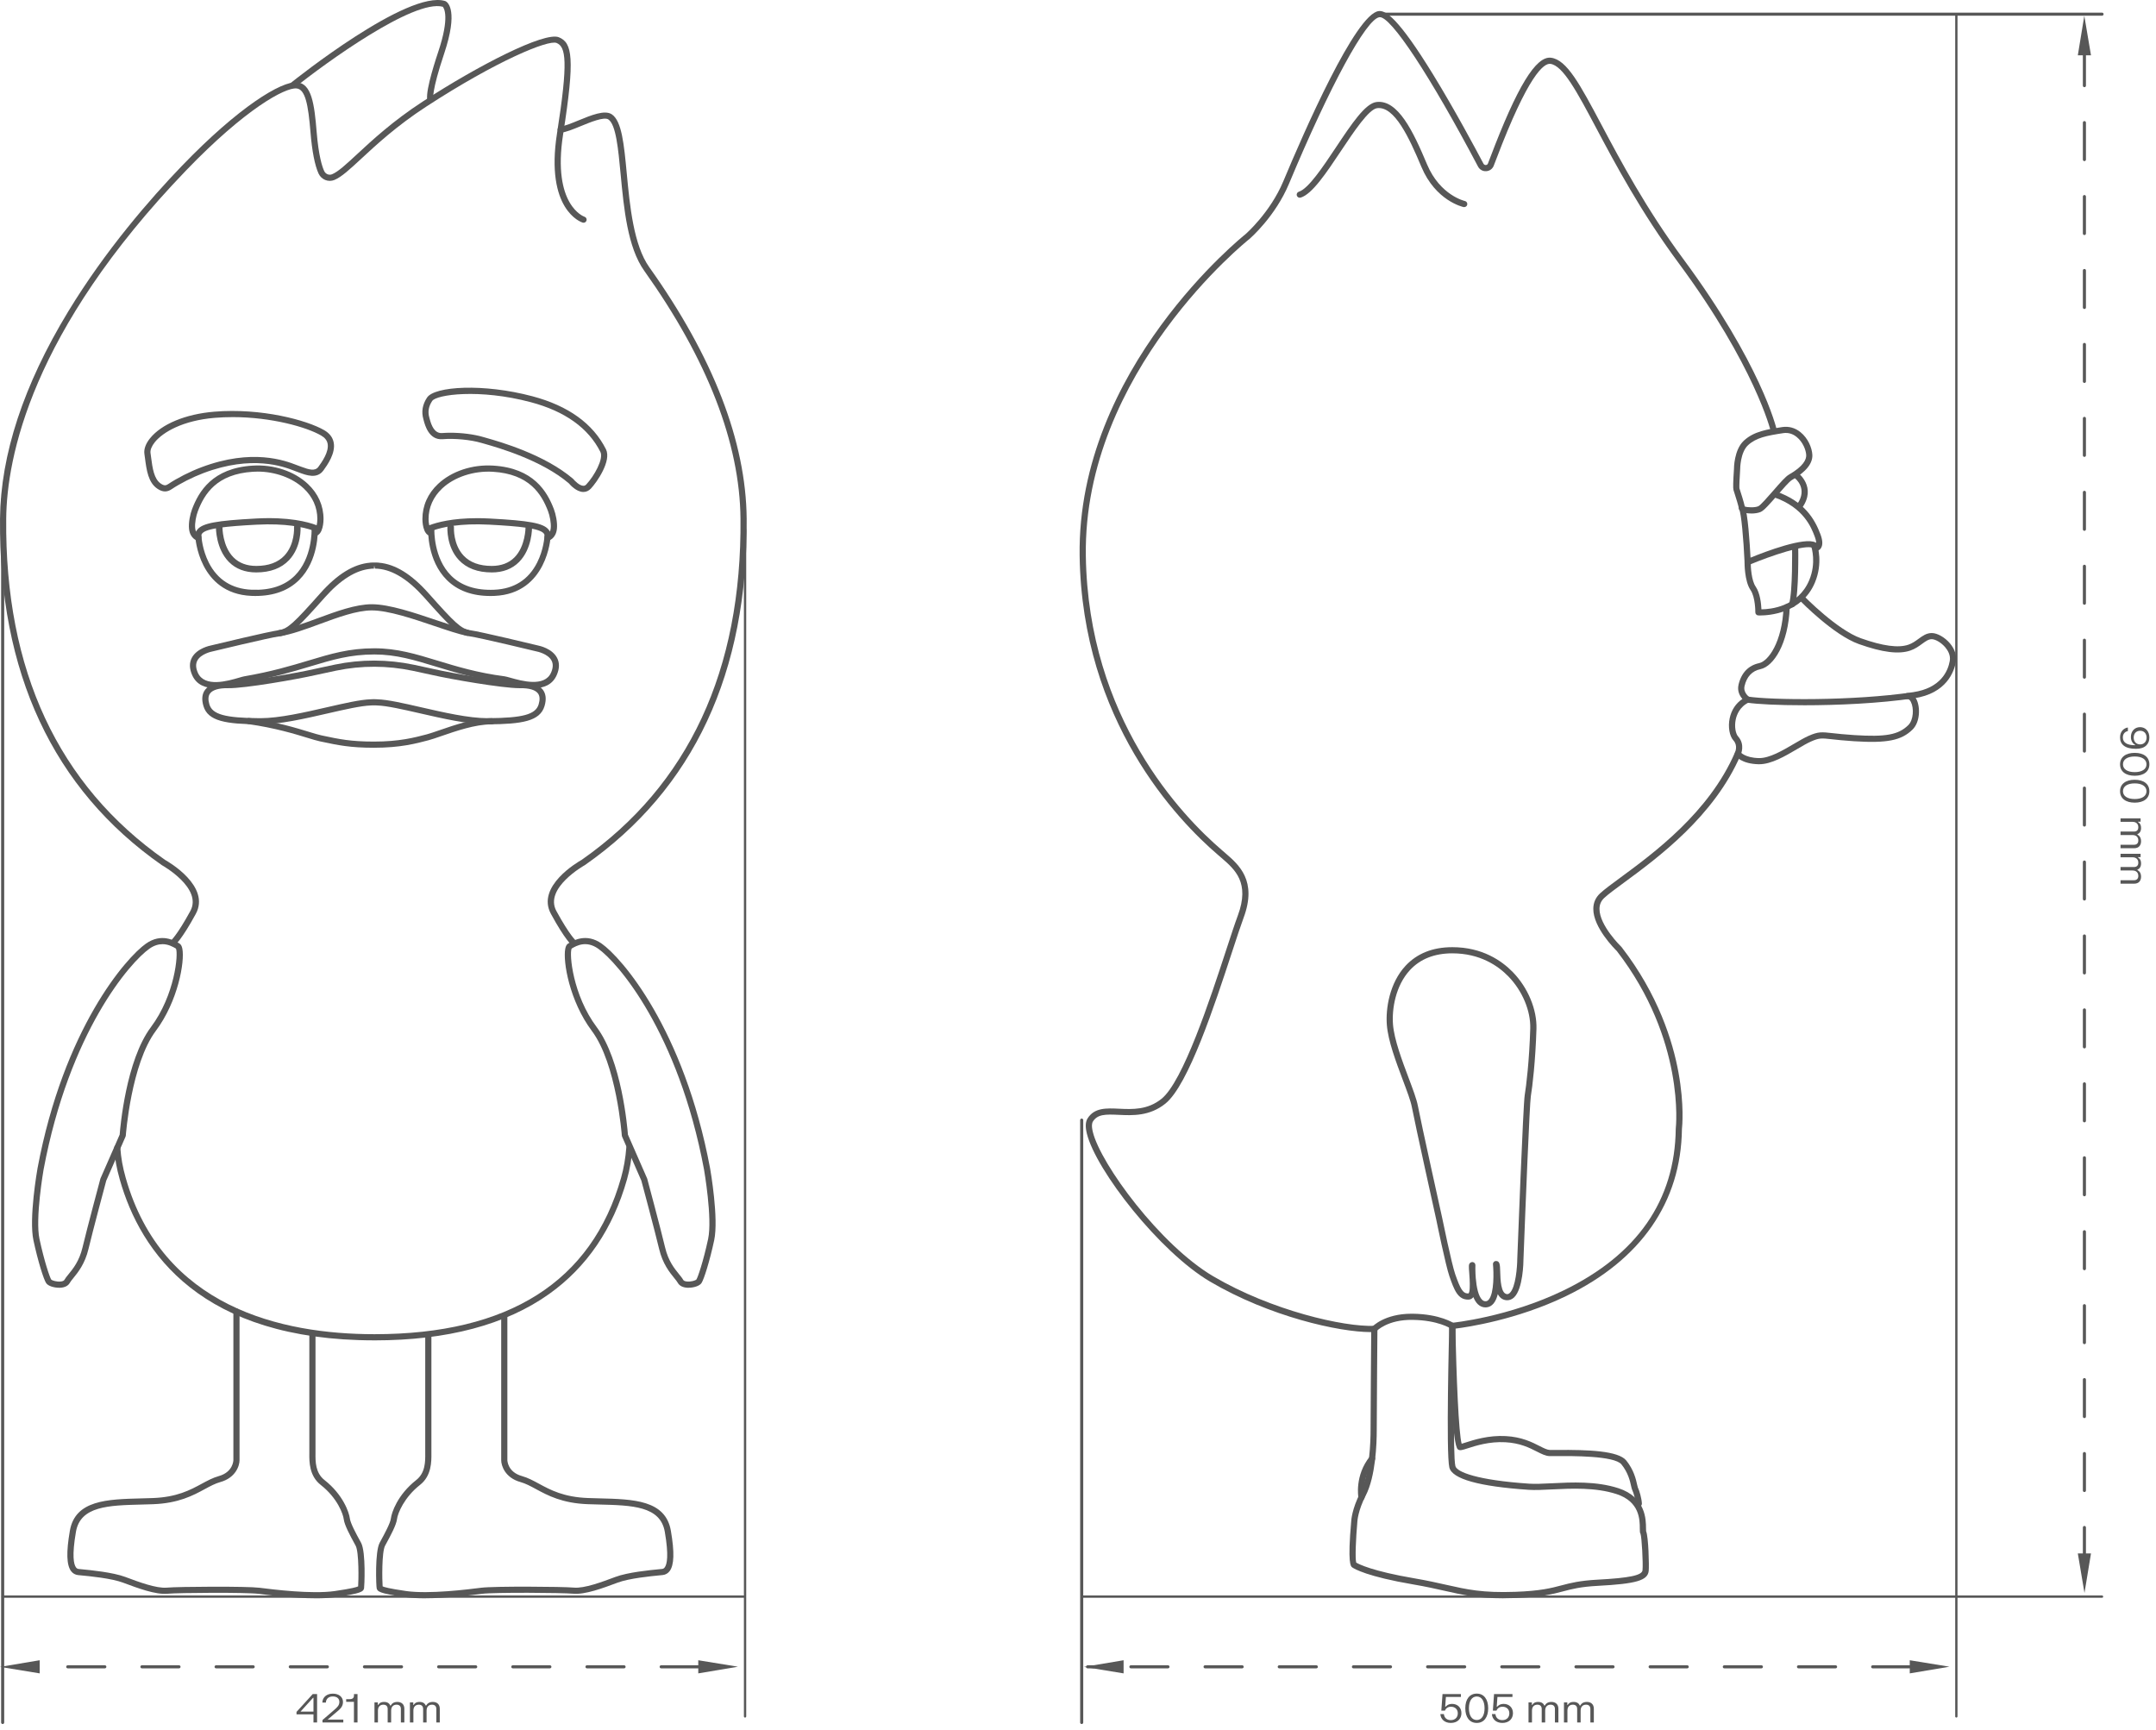 <svg width="547" height="439" viewBox="0 0 547 439" fill="none" xmlns="http://www.w3.org/2000/svg">
<path d="M376.887 331.699C376.171 331.699 375.512 331.428 374.965 330.911C374.483 330.456 374.104 329.816 373.808 329.081C373.779 329.122 373.746 329.163 373.713 329.196C373.425 329.52 373.051 329.701 372.631 329.717C369.836 329.84 368.91 327.169 367.728 323.793C366.786 321.101 364.505 309.982 364.39 309.42C364.279 308.919 358.957 284.904 358.195 280.846C357.907 279.311 356.981 276.845 355.907 273.998C354.161 269.353 352.181 264.093 351.86 260.056C351.523 255.85 352.556 249.396 356.573 245.055C359.496 241.9 363.497 240.304 368.469 240.304C376.068 240.304 381.011 243.746 383.819 246.631C387.667 250.59 389.968 256.113 389.816 261.045C389.561 269.296 388.795 275.664 388.388 278.126C388.087 279.919 387.038 305.936 386.523 319.443C386.523 320.19 386.412 327.022 384.127 329.172C383.596 329.672 382.958 329.906 382.288 329.882C381.193 329.824 380.481 329.213 380.007 328.326C379.773 329.274 379.427 330.115 378.929 330.71C378.439 331.293 377.842 331.621 377.146 331.683C377.06 331.691 376.978 331.695 376.891 331.695L376.887 331.699ZM374.426 324.338C374.607 326.472 375.055 328.839 376.047 329.779C376.335 330.054 376.648 330.165 377.002 330.132C377.171 330.115 377.43 330.058 377.719 329.713C379.126 328.027 378.966 322.689 378.785 320.777C378.764 320.559 378.838 320.342 378.986 320.178C379.134 320.014 379.344 319.923 379.567 319.923C380.542 319.923 380.571 320.929 380.616 322.59C380.67 324.568 380.773 328.244 382.358 328.326C382.506 328.339 382.749 328.314 383.041 328.039C384.568 326.603 384.934 321.323 384.947 319.411C385.008 317.786 386.441 280.206 386.832 277.871C387.235 275.446 387.989 269.165 388.24 260.995C388.38 256.47 386.251 251.382 382.687 247.718C380.089 245.047 375.512 241.867 368.465 241.867C363.946 241.867 360.332 243.295 357.722 246.118C354.046 250.085 353.108 256.039 353.42 259.933C353.725 263.753 355.746 269.128 357.372 273.448C358.471 276.37 359.418 278.889 359.731 280.559C360.492 284.617 365.864 308.845 365.921 309.091C365.921 309.091 365.921 309.1 365.921 309.104C365.946 309.219 368.292 320.678 369.206 323.28C370.495 326.964 371.128 328.162 372.466 328.162C372.499 328.162 372.532 328.162 372.565 328.162C372.944 327.859 372.935 326.074 372.865 324.601C372.82 324.08 372.791 323.583 372.771 323.132C372.767 323.066 372.763 323.005 372.758 322.947C372.627 321.245 372.594 320.789 372.96 320.428C373.125 320.268 373.401 320.178 373.615 320.194C374.03 320.231 374.343 320.588 374.327 321.003C374.306 321.528 374.306 322.307 374.347 323.194C374.376 323.587 374.401 323.973 374.421 324.351L374.426 324.338Z" fill="#575757"/>
<path d="M457.622 178.929C451.134 178.929 445.808 178.658 443.285 178.273C442.857 178.207 442.564 177.809 442.63 177.382C442.696 176.956 443.095 176.664 443.524 176.73C449.303 177.616 470.09 177.871 485.357 175.614C492.437 174.568 494.235 170.194 494.676 167.679C494.927 166.251 494.198 165.024 493.544 164.244C492.445 162.94 490.938 162.164 490.115 162.164C489.292 162.164 488.572 162.681 487.67 163.342C486.851 163.937 485.925 164.614 484.694 165.04C481.755 166.05 477.598 165.533 471.617 163.407C465.237 161.143 457.037 152.768 456.691 152.411C456.391 152.099 456.399 151.607 456.708 151.308C457.017 151.008 457.515 151.016 457.815 151.324C457.897 151.41 466.105 159.793 472.14 161.934C477.692 163.904 481.632 164.437 484.18 163.563C485.188 163.215 485.978 162.64 486.74 162.082C487.781 161.323 488.765 160.605 490.111 160.605C491.527 160.605 493.429 161.692 494.738 163.243C495.968 164.704 496.491 166.374 496.215 167.954C495.8 170.313 493.935 175.93 485.579 177.165C476.803 178.461 466.2 178.933 457.618 178.933L457.622 178.929Z" fill="#575757"/>
<path d="M381.422 405.493C374.898 405.493 371.152 404.647 366.563 403.609C364.327 403.105 361.792 402.534 358.618 401.993C346.871 399.995 343.606 398.033 343.075 397.66C342.705 397.401 341.845 396.798 342.828 385.843C342.828 385.757 342.989 382.831 345.105 378.737C347.537 374.039 347.727 365.418 347.727 362.887C347.727 358.267 347.863 341.809 347.891 337.961H347.776C339.762 337.961 322.148 334.067 306.993 325.143C294.228 317.626 278.055 296.955 275.746 287.591C275.326 285.885 275.384 284.629 275.927 283.755C277.648 280.994 280.694 281.137 283.917 281.289C287.305 281.445 291.137 281.63 294.681 278.782C300.164 274.38 307.017 253.47 311.109 240.977C312.286 237.386 313.299 234.289 314.052 232.27C317.155 223.924 313.307 220.601 309.915 217.667L309.034 216.908C298.678 208.05 274.52 182.918 273.915 141.018C273.227 93.554 315.591 59.733 316.019 59.396C316.052 59.363 322.264 53.943 325.59 45.991C330.916 33.243 343.944 3.521 349.789 2.811C351.493 2.602 354.609 4.267 363.673 19.034C369.024 27.757 374.338 37.675 376.376 41.531C376.549 41.86 376.874 41.872 376.968 41.868C377.084 41.864 377.368 41.819 377.495 41.507C377.611 41.232 377.825 40.666 378.121 39.886C384.917 21.96 389.679 14.164 393.507 14.648C397.533 15.14 400.871 21.422 406.399 31.823C411.129 40.723 417.608 52.913 427.079 65.723C446.734 92.302 450.628 108.386 450.785 109.059C450.883 109.478 450.62 109.901 450.2 109.995C449.78 110.093 449.356 109.831 449.258 109.412C449.221 109.252 445.252 92.93 425.82 66.65C416.278 53.75 409.771 41.498 405.016 32.558C400.093 23.289 396.533 16.593 393.322 16.199C391.7 16.031 387.761 18.891 379.595 40.44C379.29 41.244 379.068 41.827 378.948 42.11C378.623 42.885 377.89 43.394 377.042 43.431C376.178 43.48 375.392 43.021 374.993 42.262C362.85 19.252 352.806 4.009 349.987 4.366C346.652 4.768 337.436 21.738 327.043 46.594C323.573 54.899 317.291 60.377 317.024 60.606C316.575 60.959 274.812 94.317 275.487 141.002C276.084 182.266 299.863 207.003 310.059 215.726L310.944 216.49C314.344 219.427 319.004 223.452 315.525 232.816C314.789 234.806 313.776 237.891 312.607 241.461C308.19 254.939 301.518 275.303 295.669 279.997C291.66 283.218 287.325 283.008 283.843 282.844C280.426 282.68 278.438 282.68 277.261 284.572C277.088 284.846 276.862 285.556 277.269 287.21C279.29 295.408 294.389 315.894 307.791 323.789C322.622 332.524 341.046 336.701 348.649 336.373C348.867 336.36 349.073 336.442 349.229 336.59C349.386 336.738 349.472 336.943 349.468 337.16C349.468 337.366 349.295 357.667 349.295 362.878C349.295 366.235 349.023 374.568 346.496 379.442C344.549 383.205 344.388 385.913 344.388 385.937C343.997 390.307 343.779 395.428 344.088 396.441C344.738 396.831 348.167 398.616 358.878 400.438C362.092 400.983 364.649 401.562 366.904 402.071C372.259 403.277 376.125 404.151 384.439 403.855C390.815 403.63 393.52 402.916 396.138 402.227C398.402 401.632 400.744 401.012 405.333 400.77C413.401 400.343 416.595 399.674 416.723 398.386C416.896 396.651 416.525 389.909 416.213 389.138C416.04 388.867 416.036 388.477 416.036 387.767C416.027 385.56 416.007 380.969 410.125 379.057C404.798 377.325 398.673 377.633 393.75 377.875C391.458 377.99 389.482 378.088 387.864 377.978C375.203 377.124 368.423 375.22 367.715 372.324C366.842 368.746 367.658 337.681 367.695 336.36C367.707 335.966 368.011 335.642 368.403 335.601C368.542 335.589 382.698 334.177 396.71 327.383C415.377 318.331 424.947 304.537 425.157 286.377C425.157 286.348 425.157 286.319 425.161 286.291C425.19 286.069 427.647 263.88 410.211 241.288C409.627 240.714 404.201 235.298 404.238 230.559C404.251 229.012 404.831 227.695 405.959 226.649C407.05 225.639 408.828 224.331 411.08 222.677C419.51 216.481 433.624 206.113 440.181 190.899C440.227 190.805 440.972 189.163 439.803 187.871C438.782 186.742 438.383 184.432 438.831 182.258C439.267 180.145 440.399 178.43 442.071 177.33C441.416 176.583 440.708 175.34 441.083 173.711C441.778 170.708 443.594 168.812 446.331 168.234C448.62 167.749 452.168 162.904 452.505 154.049C452.522 153.619 452.888 153.274 453.32 153.299C453.753 153.315 454.09 153.676 454.074 154.111C453.72 163.335 449.99 169.062 446.656 169.768C444.528 170.219 443.166 171.664 442.61 174.068C442.223 175.73 443.767 176.801 443.832 176.846C444.067 177.006 444.199 177.277 444.174 177.556C444.149 177.835 443.981 178.085 443.725 178.2C441.363 179.291 440.609 181.409 440.367 182.578C439.992 184.408 440.375 186.176 440.968 186.833C442.845 188.913 441.659 191.445 441.61 191.551C434.896 207.126 420.568 217.651 412.01 223.941C409.799 225.566 408.05 226.85 407.029 227.798C406.214 228.553 405.815 229.459 405.807 230.575C405.77 234.806 411.285 240.156 411.343 240.209C411.372 240.238 411.397 240.263 411.421 240.296C420.761 252.379 424.424 264.274 425.853 272.127C427.351 280.358 426.791 285.86 426.725 286.443C426.495 304.972 416.344 319.62 397.36 328.811C384.876 334.854 372.288 336.705 369.246 337.082C369.004 346.487 368.575 369.222 369.246 371.954C369.613 373.456 374.742 375.524 387.979 376.418C389.502 376.521 391.441 376.427 393.68 376.316C398.735 376.061 405.016 375.754 410.619 377.571C417.579 379.832 417.604 385.593 417.612 387.763C417.612 388.022 417.612 388.342 417.633 388.465C418.242 389.839 418.427 397.237 418.295 398.546C418.052 400.971 415.167 401.82 405.428 402.337C401.003 402.571 398.842 403.142 396.553 403.745C393.853 404.459 391.062 405.193 384.513 405.427C383.419 405.464 382.398 405.484 381.435 405.484L381.422 405.493ZM417.571 388.379C417.571 388.379 417.579 388.395 417.583 388.399C417.583 388.391 417.575 388.383 417.571 388.379Z" fill="#575757"/>
<path d="M348.685 337.949C348.492 337.949 348.302 337.879 348.154 337.739C347.837 337.448 347.817 336.956 348.109 336.64C348.236 336.5 351.27 333.3 358.136 333.3C358.231 333.3 358.325 333.3 358.42 333.3C365.372 333.386 368.776 335.655 368.916 335.749C369.274 335.991 369.365 336.48 369.122 336.837C368.879 337.194 368.389 337.284 368.031 337.042C368.003 337.021 364.833 334.945 358.399 334.863C352.069 334.752 349.29 337.67 349.261 337.698C349.105 337.862 348.899 337.944 348.689 337.944L348.685 337.949Z" fill="#575757"/>
<path d="M345.423 380.665C345.053 380.665 344.724 380.403 344.654 380.025C344.612 379.795 343.674 374.343 347.514 369.55C347.786 369.214 348.28 369.156 348.617 369.427C348.955 369.698 349.013 370.19 348.741 370.527C345.357 374.749 346.189 379.697 346.197 379.746C346.271 380.169 345.991 380.575 345.563 380.653C345.514 380.661 345.469 380.665 345.423 380.665Z" fill="#575757"/>
<path d="M415.782 382.286C415.366 382.286 415.02 381.958 415 381.539C414.95 380.481 414.44 378.687 414.135 378.08C414.008 377.822 413.934 377.493 413.823 376.993C413.547 375.741 413.082 373.645 411.386 371.532C409.595 369.3 398.621 369.394 395.015 369.423C394.147 369.427 393.484 369.435 393.126 369.423C392.109 369.386 391.138 368.889 389.907 368.266C388.018 367.306 385.672 366.112 381.93 365.906C377.838 365.681 374.41 366.793 372.36 367.453C370.94 367.913 370.355 368.102 369.865 367.704C368.495 366.592 367.922 350.073 367.684 336.414C367.676 335.983 368.021 335.626 368.453 335.618C368.89 335.601 369.244 335.954 369.252 336.385C369.478 349.318 370.1 363.699 370.837 366.288C371.117 366.21 371.512 366.083 371.878 365.964C373.891 365.316 377.649 364.101 382.021 364.343C386.091 364.565 388.714 365.898 390.623 366.871C391.681 367.408 392.517 367.835 393.188 367.86C393.534 367.872 394.172 367.868 395.003 367.86C402.972 367.794 410.616 368.069 412.612 370.551C414.535 372.947 415.07 375.356 415.354 376.652C415.416 376.935 415.494 377.288 415.539 377.379C415.955 378.212 416.51 380.218 416.568 381.465C416.589 381.896 416.255 382.261 415.823 382.282C415.811 382.282 415.798 382.282 415.786 382.282L415.782 382.286Z" fill="#575757"/>
<path d="M371.495 52.552C371.441 52.552 371.384 52.548 371.33 52.535C371.042 52.474 364.217 50.915 360.616 42.319C357.475 34.822 353.762 26.887 349.395 27.441C347.271 27.72 343.537 33.321 340.244 38.261C336.478 43.911 332.922 49.249 329.995 50.135C329.583 50.262 329.143 50.028 329.015 49.614C328.888 49.2 329.122 48.765 329.538 48.638C331.93 47.911 335.655 42.323 338.939 37.391C342.92 31.417 346.361 26.255 349.189 25.886C354.651 25.168 358.541 33.309 362.06 41.707C365.349 49.556 371.593 50.984 371.655 50.997C372.079 51.087 372.347 51.505 372.256 51.924C372.178 52.289 371.853 52.539 371.491 52.539L371.495 52.552Z" fill="#575757"/>
<path d="M446.361 193.894C446.316 193.894 446.266 193.894 446.221 193.894C441.808 193.804 440.397 191.879 440.253 191.658C440.014 191.297 440.108 190.813 440.471 190.575C440.833 190.337 441.319 190.431 441.557 190.792C441.557 190.792 442.665 192.257 446.254 192.331C448.921 192.384 452.239 190.423 455.186 188.691C456.507 187.916 457.755 187.181 458.821 186.709C461.323 185.602 462.093 185.688 464.97 186.008C466.226 186.147 467.947 186.34 470.462 186.5C478.451 187.009 481.649 186.418 484.144 183.977C485.486 182.66 485.613 179.685 484.819 178.097C484.675 177.806 484.358 177.33 483.992 177.383C483.563 177.445 483.164 177.153 483.098 176.727C483.037 176.3 483.329 175.902 483.757 175.836C484.749 175.693 485.646 176.259 486.218 177.4C487.285 179.533 487.091 183.275 485.239 185.089C482.399 187.871 478.78 188.593 470.359 188.055C467.811 187.891 466.065 187.698 464.793 187.559C462.06 187.255 461.566 187.202 459.455 188.133C458.471 188.568 457.261 189.278 455.981 190.033C452.902 191.842 449.415 193.89 446.357 193.89L446.361 193.894Z" fill="#575757"/>
<path d="M446.598 156.15C446.273 156.15 446.084 156.138 446.071 156.138C445.655 156.109 445.338 155.761 445.343 155.346C445.343 155.309 445.384 151.518 444.124 149.692C442.581 147.456 442.609 142.807 442.609 142.61C442.609 142.179 442.963 141.835 443.392 141.835H443.4C443.832 141.835 444.182 142.192 444.178 142.623C444.165 143.829 444.367 147.284 445.417 148.802C446.577 150.484 446.837 153.25 446.894 154.591C449.171 154.571 456.185 153.947 459.017 147.206C460.869 142.799 459.589 138.856 459.576 138.819C459.441 138.409 459.659 137.966 460.07 137.83C460.482 137.695 460.922 137.912 461.062 138.319C461.124 138.499 462.553 142.836 460.461 147.809C457.181 155.621 448.788 156.146 446.598 156.146V156.15Z" fill="#575757"/>
<path d="M443.404 143.402C443.256 143.402 443.111 143.361 442.984 143.283C442.766 143.148 442.63 142.914 442.617 142.66C442.346 136.764 441.765 130.137 441.255 129.255C441.041 128.882 441.173 128.402 441.547 128.188C441.922 127.971 442.399 128.106 442.617 128.479C443.449 129.932 443.951 138.093 444.128 141.478C447.894 139.943 457.905 136.123 460.675 137.65C460.712 137.67 460.749 137.691 460.782 137.711C460.774 137.371 460.684 136.85 460.395 136.087C459.568 133.9 457.633 128.775 450.097 126.161C449.685 126.018 449.471 125.575 449.615 125.168C449.759 124.758 450.208 124.545 450.611 124.688C457.909 127.22 460.457 131.815 461.861 135.537C462.433 137.051 462.495 138.216 462.038 138.992C461.647 139.656 461.046 139.783 460.931 139.8C460.494 139.865 460.107 139.578 460.037 139.152C460.033 139.115 460.025 139.074 459.918 139.016C458.136 138.036 449.364 140.957 443.704 143.341C443.605 143.382 443.502 143.402 443.4 143.402H443.404Z" fill="#575757"/>
<path d="M444.33 130.276C443.268 130.276 442.235 130.087 441.72 129.775C441.251 129.488 441.16 129.106 441.152 128.905C441.115 128.532 440.44 126.275 439.802 124.314C439.67 123.904 439.711 122.119 439.925 119.004C439.925 118.865 439.917 114.126 442.432 111.795C444.976 109.44 448.31 108.932 452.171 108.349C453.846 108.099 455.444 108.546 456.806 109.645C458.741 111.205 459.712 113.634 459.811 115.349C459.943 117.577 458.193 119.743 454.612 121.795C453.991 122.152 452.332 124.055 451.002 125.586C448.895 128.002 447.565 129.504 446.734 129.873C446.087 130.157 445.198 130.284 444.326 130.284L444.33 130.276ZM442.671 128.503C443.288 128.733 445.186 128.84 446.104 128.433C446.655 128.191 448.487 126.086 449.825 124.552C451.792 122.291 453.044 120.884 453.838 120.432C457.605 118.274 458.317 116.522 458.255 115.435C458.177 114.11 457.382 112.111 455.826 110.856C454.801 110.027 453.649 109.703 452.414 109.892C448.236 110.528 445.552 111.049 443.506 112.94C441.502 114.799 441.498 119.009 441.498 119.054C441.362 121.081 441.251 123.436 441.308 123.867C441.683 125.02 442.469 127.502 442.671 128.507V128.503Z" fill="#575757"/>
<path d="M456.609 129.126C456.452 129.126 456.296 129.081 456.16 128.983C455.806 128.737 455.72 128.248 455.967 127.895C458.757 123.928 455.469 121.388 455.329 121.285C454.983 121.027 454.913 120.535 455.172 120.19C455.432 119.845 455.925 119.776 456.271 120.034C456.316 120.071 460.898 123.604 457.247 128.794C457.094 129.012 456.852 129.126 456.605 129.126H456.609Z" fill="#575757"/>
<path d="M454.675 154.094C454.601 154.094 454.523 154.082 454.444 154.061C454.029 153.934 453.798 153.499 453.926 153.085C454.848 150.086 454.667 138.987 454.667 138.876C454.658 138.445 455.004 138.088 455.436 138.08H455.449C455.877 138.08 456.227 138.421 456.231 138.847C456.239 139.315 456.416 150.307 455.424 153.54C455.321 153.877 455.012 154.094 454.675 154.094Z" fill="#575757"/>
<path d="M533.309 405.369H274.609C274.448 405.369 274.316 405.237 274.316 405.077C274.316 404.917 274.448 404.786 274.609 404.786H533.309C533.47 404.786 533.602 404.917 533.602 405.077C533.602 405.237 533.47 405.369 533.309 405.369Z" fill="#575757"/>
<path d="M188.675 405.369H0.679C0.518 405.369 0.387 405.237 0.387 405.077C0.387 404.917 0.518 404.786 0.679 404.786H188.675C188.836 404.786 188.968 404.917 188.968 405.077C188.968 405.237 188.836 405.369 188.675 405.369Z" fill="#575757"/>
<path d="M533.31 3.984H349.891C349.673 3.984 349.5 3.807 349.5 3.594C349.5 3.381 349.677 3.204 349.891 3.204H533.31C533.528 3.204 533.701 3.381 533.701 3.594C533.701 3.807 533.524 3.984 533.31 3.984Z" fill="#575757"/>
<path d="M496.347 435.76C496.186 435.76 496.055 435.629 496.055 435.469V3.594C496.055 3.434 496.186 3.303 496.347 3.303C496.508 3.303 496.639 3.434 496.639 3.594V435.465C496.639 435.625 496.508 435.756 496.347 435.756V435.76Z" fill="#575757"/>
<path d="M484.524 423.271H475.114C474.896 423.271 474.723 423.094 474.723 422.881C474.723 422.668 474.9 422.491 475.114 422.491H484.524C484.742 422.491 484.915 422.668 484.915 422.881C484.915 423.094 484.738 423.271 484.524 423.271ZM465.704 423.271H456.295C456.076 423.271 455.904 423.094 455.904 422.881C455.904 422.668 456.08 422.491 456.295 422.491H465.704C465.922 422.491 466.095 422.668 466.095 422.881C466.095 423.094 465.918 423.271 465.704 423.271ZM446.885 423.271H437.475C437.257 423.271 437.084 423.094 437.084 422.881C437.084 422.668 437.261 422.491 437.475 422.491H446.885C447.103 422.491 447.276 422.668 447.276 422.881C447.276 423.094 447.099 423.271 446.885 423.271ZM428.065 423.271H418.656C418.438 423.271 418.265 423.094 418.265 422.881C418.265 422.668 418.442 422.491 418.656 422.491H428.065C428.284 422.491 428.456 422.668 428.456 422.881C428.456 423.094 428.28 423.271 428.065 423.271ZM409.246 423.271H399.836C399.618 423.271 399.445 423.094 399.445 422.881C399.445 422.668 399.622 422.491 399.836 422.491H409.246C409.464 422.491 409.637 422.668 409.637 422.881C409.637 423.094 409.46 423.271 409.246 423.271ZM390.427 423.271H381.017C380.799 423.271 380.626 423.094 380.626 422.881C380.626 422.668 380.803 422.491 381.017 422.491H390.427C390.645 422.491 390.818 422.668 390.818 422.881C390.818 423.094 390.641 423.271 390.427 423.271ZM371.607 423.271H362.198C361.979 423.271 361.807 423.094 361.807 422.881C361.807 422.668 361.984 422.491 362.198 422.491H371.607C371.825 422.491 371.998 422.668 371.998 422.881C371.998 423.094 371.821 423.271 371.607 423.271ZM352.788 423.271H343.378C343.16 423.271 342.987 423.094 342.987 422.881C342.987 422.668 343.164 422.491 343.378 422.491H352.788C353.006 422.491 353.179 422.668 353.179 422.881C353.179 423.094 353.002 423.271 352.788 423.271ZM333.968 423.271H324.559C324.341 423.271 324.168 423.094 324.168 422.881C324.168 422.668 324.345 422.491 324.559 422.491H333.968C334.187 422.491 334.36 422.668 334.36 422.881C334.36 423.094 334.183 423.271 333.968 423.271ZM315.149 423.271H305.739C305.521 423.271 305.348 423.094 305.348 422.881C305.348 422.668 305.525 422.491 305.739 422.491H315.149C315.367 422.491 315.54 422.668 315.54 422.881C315.54 423.094 315.363 423.271 315.149 423.271ZM296.33 423.271H286.92C286.702 423.271 286.529 423.094 286.529 422.881C286.529 422.668 286.706 422.491 286.92 422.491H296.33C296.548 422.491 296.721 422.668 296.721 422.881C296.721 423.094 296.544 423.271 296.33 423.271ZM277.51 423.271H275.938C275.72 423.271 275.547 423.094 275.547 422.881C275.547 422.668 275.724 422.491 275.938 422.491H277.51C277.728 422.491 277.901 422.668 277.901 422.881C277.901 423.094 277.724 423.271 277.51 423.271Z" fill="#575757"/>
<path d="M275 422.901L285.068 424.547V421.215L275 422.901Z" fill="#575757"/>
<path d="M494.596 422.856L484.527 421.215V424.547L494.596 422.856Z" fill="#575757"/>
<path d="M528.836 397.302C528.618 397.302 528.445 397.126 528.445 396.912V387.533C528.445 387.315 528.622 387.143 528.836 387.143C529.05 387.143 529.227 387.319 529.227 387.533V396.912C529.227 397.13 529.05 397.302 528.836 397.302ZM528.836 378.543C528.618 378.543 528.445 378.367 528.445 378.153V368.774C528.445 368.556 528.622 368.384 528.836 368.384C529.05 368.384 529.227 368.56 529.227 368.774V378.153C529.227 378.371 529.05 378.543 528.836 378.543ZM528.836 359.784C528.618 359.784 528.445 359.607 528.445 359.394V350.014C528.445 349.797 528.622 349.625 528.836 349.625C529.05 349.625 529.227 349.801 529.227 350.014V359.394C529.227 359.612 529.05 359.784 528.836 359.784ZM528.836 341.025C528.618 341.025 528.445 340.848 528.445 340.635V331.255C528.445 331.038 528.622 330.866 528.836 330.866C529.05 330.866 529.227 331.042 529.227 331.255V340.635C529.227 340.852 529.05 341.025 528.836 341.025ZM528.836 322.266C528.618 322.266 528.445 322.089 528.445 321.876V312.496C528.445 312.279 528.622 312.106 528.836 312.106C529.05 312.106 529.227 312.283 529.227 312.496V321.876C529.227 322.093 529.05 322.266 528.836 322.266ZM528.836 303.506C528.618 303.506 528.445 303.33 528.445 303.117V293.737C528.445 293.52 528.622 293.347 528.836 293.347C529.05 293.347 529.227 293.524 529.227 293.737V303.117C529.227 303.334 529.05 303.506 528.836 303.506ZM528.836 284.747C528.618 284.747 528.445 284.571 528.445 284.357V274.978C528.445 274.76 528.622 274.588 528.836 274.588C529.05 274.588 529.227 274.765 529.227 274.978V284.357C529.227 284.575 529.05 284.747 528.836 284.747ZM528.836 265.988C528.618 265.988 528.445 265.812 528.445 265.598V256.219C528.445 256.001 528.622 255.829 528.836 255.829C529.05 255.829 529.227 256.005 529.227 256.219V265.598C529.227 265.816 529.05 265.988 528.836 265.988ZM528.836 247.229C528.618 247.229 528.445 247.053 528.445 246.839V237.46C528.445 237.242 528.622 237.07 528.836 237.07C529.05 237.07 529.227 237.246 529.227 237.46V246.839C529.227 247.057 529.05 247.229 528.836 247.229ZM528.836 228.47C528.618 228.47 528.445 228.293 528.445 228.08V218.7C528.445 218.483 528.622 218.311 528.836 218.311C529.05 218.311 529.227 218.487 529.227 218.7V228.08C529.227 228.297 529.05 228.47 528.836 228.47ZM528.836 209.711C528.618 209.711 528.445 209.534 528.445 209.321V199.941C528.445 199.724 528.622 199.551 528.836 199.551C529.05 199.551 529.227 199.728 529.227 199.941V209.321C529.227 209.538 529.05 209.711 528.836 209.711ZM528.836 190.952C528.618 190.952 528.445 190.775 528.445 190.562V181.182C528.445 180.965 528.622 180.792 528.836 180.792C529.05 180.792 529.227 180.969 529.227 181.182V190.562C529.227 190.779 529.05 190.952 528.836 190.952ZM528.836 172.192C528.618 172.192 528.445 172.016 528.445 171.803V162.423C528.445 162.206 528.622 162.033 528.836 162.033C529.05 162.033 529.227 162.21 529.227 162.423V171.803C529.227 172.02 529.05 172.192 528.836 172.192ZM528.836 153.433C528.618 153.433 528.445 153.257 528.445 153.043V143.664C528.445 143.446 528.622 143.274 528.836 143.274C529.05 143.274 529.227 143.45 529.227 143.664V153.043C529.227 153.261 529.05 153.433 528.836 153.433ZM528.836 134.674C528.618 134.674 528.445 134.498 528.445 134.284V124.905C528.445 124.687 528.622 124.515 528.836 124.515C529.05 124.515 529.227 124.691 529.227 124.905V134.284C529.227 134.502 529.05 134.674 528.836 134.674ZM528.836 115.915C528.618 115.915 528.445 115.738 528.445 115.525V106.146C528.445 105.928 528.622 105.756 528.836 105.756C529.05 105.756 529.227 105.932 529.227 106.146V115.525C529.227 115.743 529.05 115.915 528.836 115.915ZM528.836 97.156C528.618 97.156 528.445 96.979 528.445 96.766V87.386C528.445 87.169 528.622 86.997 528.836 86.997C529.05 86.997 529.227 87.173 529.227 87.386V96.766C529.227 96.983 529.05 97.156 528.836 97.156ZM528.836 78.397C528.618 78.397 528.445 78.22 528.445 78.007V68.627C528.445 68.41 528.622 68.237 528.836 68.237C529.05 68.237 529.227 68.414 529.227 68.627V78.007C529.227 78.224 529.05 78.397 528.836 78.397ZM528.836 59.637C528.618 59.637 528.445 59.461 528.445 59.248V49.868C528.445 49.651 528.622 49.478 528.836 49.478C529.05 49.478 529.227 49.655 529.227 49.868V59.248C529.227 59.465 529.05 59.637 528.836 59.637ZM528.836 40.878C528.618 40.878 528.445 40.702 528.445 40.489V31.109C528.445 30.891 528.622 30.719 528.836 30.719C529.05 30.719 529.227 30.895 529.227 31.109V40.489C529.227 40.706 529.05 40.878 528.836 40.878ZM528.836 22.119C528.618 22.119 528.445 21.943 528.445 21.729V12.35C528.445 12.132 528.622 11.96 528.836 11.96C529.05 11.96 529.227 12.136 529.227 12.35V21.729C529.227 21.947 529.05 22.119 528.836 22.119Z" fill="#575757"/>
<path d="M528.856 404.15L530.506 394.114H527.164L528.856 404.15Z" fill="#575757"/>
<path d="M528.811 4L527.164 14.036H530.506L528.811 4Z" fill="#575757"/>
<path d="M274.438 437.398C274.22 437.398 274.047 437.222 274.047 437.008V284.178C274.047 283.96 274.224 283.788 274.438 283.788C274.652 283.788 274.829 283.964 274.829 284.178V437.008C274.829 437.226 274.652 437.398 274.438 437.398Z" fill="#575757"/>
<path d="M189.031 435.761C188.87 435.761 188.738 435.629 188.738 435.469V134.301C188.738 134.141 188.87 134.01 189.031 134.01C189.191 134.01 189.323 134.141 189.323 134.301V435.469C189.323 435.629 189.191 435.761 189.031 435.761Z" fill="#575757"/>
<path d="M177.153 423.27H167.743C167.525 423.27 167.352 423.093 167.352 422.88C167.352 422.667 167.529 422.49 167.743 422.49H177.153C177.371 422.49 177.544 422.667 177.544 422.88C177.544 423.093 177.367 423.27 177.153 423.27ZM158.333 423.27H148.923C148.705 423.27 148.532 423.093 148.532 422.88C148.532 422.667 148.709 422.49 148.923 422.49H158.333C158.551 422.49 158.724 422.667 158.724 422.88C158.724 423.093 158.547 423.27 158.333 423.27ZM139.514 423.27H130.104C129.886 423.27 129.713 423.093 129.713 422.88C129.713 422.667 129.89 422.49 130.104 422.49H139.514C139.732 422.49 139.905 422.667 139.905 422.88C139.905 423.093 139.728 423.27 139.514 423.27ZM120.694 423.27H111.285C111.067 423.27 110.894 423.093 110.894 422.88C110.894 422.667 111.071 422.49 111.285 422.49H120.694C120.913 422.49 121.085 422.667 121.085 422.88C121.085 423.093 120.908 423.27 120.694 423.27ZM101.875 423.27H92.465C92.247 423.27 92.074 423.093 92.074 422.88C92.074 422.667 92.251 422.49 92.465 422.49H101.875C102.093 422.49 102.266 422.667 102.266 422.88C102.266 423.093 102.089 423.27 101.875 423.27ZM83.056 423.27H73.646C73.428 423.27 73.255 423.093 73.255 422.88C73.255 422.667 73.432 422.49 73.646 422.49H83.056C83.274 422.49 83.447 422.667 83.447 422.88C83.447 423.093 83.27 423.27 83.056 423.27ZM64.236 423.27H54.827C54.608 423.27 54.435 423.093 54.435 422.88C54.435 422.667 54.612 422.49 54.827 422.49H64.236C64.454 422.49 64.627 422.667 64.627 422.88C64.627 423.093 64.45 423.27 64.236 423.27ZM45.417 423.27H36.007C35.789 423.27 35.616 423.093 35.616 422.88C35.616 422.667 35.793 422.49 36.007 422.49H45.417C45.635 422.49 45.808 422.667 45.808 422.88C45.808 423.093 45.631 423.27 45.417 423.27ZM26.597 423.27H17.188C16.97 423.27 16.797 423.093 16.797 422.88C16.797 422.667 16.974 422.49 17.188 422.49H26.597C26.816 422.49 26.988 422.667 26.988 422.88C26.988 423.093 26.811 423.27 26.597 423.27ZM7.778 423.27H6.547C6.329 423.27 6.156 423.093 6.156 422.88C6.156 422.667 6.333 422.49 6.547 422.49H7.778C7.996 422.49 8.169 422.667 8.169 422.88C8.169 423.093 7.992 423.27 7.778 423.27Z" fill="#575757"/>
<path d="M0 422.901L10.068 424.547V421.215L0 422.901Z" fill="#575757"/>
<path d="M187.228 422.856L177.16 421.215V424.547L187.228 422.856Z" fill="#575757"/>
<path d="M0.676 437.398C0.458 437.398 0.285 437.222 0.285 437.008V126.694C0.285 126.477 0.462 126.305 0.676 126.305C0.89 126.305 1.067 126.481 1.067 126.694V437.008C1.067 437.226 0.89 437.398 0.676 437.398Z" fill="#575757"/>
<path d="M54.686 174.598C52.245 174.598 49.895 173.851 48.763 171.303C48.026 169.646 47.998 168.156 48.673 166.876C49.957 164.447 53.336 163.79 53.476 163.766C54.032 163.63 68.093 160.233 70.694 159.888C72.987 159.585 74.625 157.956 81.261 150.505C85.587 145.647 89.72 143.111 93.898 142.754C93.894 142.75 93.951 142.738 94.013 142.738C94.194 142.73 94.396 142.721 94.61 142.713H94.997C94.997 142.713 95.128 142.709 95.132 142.709H95.351C95.598 142.721 95.795 142.73 95.98 142.738C96.026 142.738 96.116 142.754 96.162 142.766C100.27 143.115 104.402 145.651 108.732 150.509C115.364 157.96 117.006 159.585 119.299 159.893C121.88 160.233 135.723 163.577 136.542 163.774C136.875 163.84 140.082 164.525 141.325 166.88C142 168.16 141.971 169.65 141.234 171.307C139.028 176.276 132.323 174.38 129.095 173.47C128.527 173.31 128.038 173.17 127.815 173.141C120.826 172.239 115.384 170.581 110.585 169.116C105.18 167.467 100.512 166.043 94.997 166.043C88.81 166.043 84.352 167.385 78.713 169.079C74.276 170.417 69.246 171.927 62.215 173.133C62.009 173.17 61.585 173.293 61.099 173.433C59.601 173.872 57.099 174.598 54.686 174.598ZM94.141 144.297C94.108 144.301 94.079 144.309 94.046 144.313C90.329 144.633 86.427 147.066 82.438 151.547C75.745 159.064 73.872 161.046 70.904 161.439C68.385 161.772 53.954 165.259 53.81 165.296C53.744 165.309 50.986 165.85 50.06 167.61C49.619 168.447 49.665 169.477 50.196 170.671C51.892 174.487 57.815 172.764 60.659 171.931C61.235 171.763 61.651 171.64 61.947 171.59C68.883 170.4 73.864 168.903 78.26 167.582C84.023 165.846 88.575 164.476 94.997 164.476C100.743 164.476 105.518 165.932 111.042 167.615C115.779 169.059 121.155 170.7 128.013 171.582C128.355 171.627 128.844 171.763 129.524 171.956C132.323 172.743 138.143 174.393 139.802 170.663C140.333 169.469 140.378 168.435 139.938 167.602C139.011 165.842 136.254 165.3 136.229 165.296C136.217 165.296 136.2 165.292 136.192 165.288C136.048 165.251 121.616 161.768 119.097 161.431C116.133 161.037 114.256 159.056 107.568 151.539C103.575 147.058 99.673 144.625 95.968 144.305C95.943 144.305 95.898 144.297 95.865 144.289C95.705 144.28 95.536 144.272 95.355 144.268H95.128L95.009 143.48V144.26L94.881 143.48L94.89 144.26H94.688C94.482 144.268 94.309 144.276 94.153 144.285L94.141 144.297Z" fill="#575757"/>
<path d="M70.804 161.442C70.425 161.442 70.092 161.168 70.03 160.782C69.96 160.355 70.252 159.957 70.68 159.887C73.599 159.428 76.99 158.176 80.58 156.855C85.33 155.103 90.241 153.298 94.324 153.298C98.773 153.298 105.133 155.452 110.748 157.348C113.818 158.386 116.72 159.37 118.708 159.772C119.132 159.859 119.408 160.269 119.322 160.696C119.235 161.118 118.82 161.389 118.396 161.307C116.313 160.884 113.366 159.887 110.245 158.833C104.746 156.97 98.514 154.865 94.324 154.865C90.52 154.865 85.746 156.625 81.123 158.328C77.456 159.678 73.994 160.954 70.923 161.438C70.882 161.447 70.841 161.447 70.8 161.447L70.804 161.442Z" fill="#575757"/>
<path d="M123.71 183.772C118.734 183.772 112.234 182.282 106.496 180.965C102.216 179.985 98.169 179.057 95.695 178.983L95.469 178.971C95.107 178.949 94.725 178.949 94.325 178.971L94.098 178.983C91.604 179.057 87.562 179.985 83.281 180.965C77.473 182.299 70.879 183.825 65.894 183.772C57.324 183.71 52.763 182.98 51.619 179.148C51.108 177.437 51.252 176.033 52.051 174.979C53.055 173.654 55.015 173.018 57.88 173.034C57.921 173.034 57.966 173.034 58.007 173.034C62.206 173.034 75.398 170.732 79.572 169.772C80.766 169.497 82.589 169.107 84.993 168.607C91.604 167.241 98.338 167.253 104.998 168.648C107.233 169.116 109.032 169.505 110.193 169.772C114.416 170.745 127.843 173.083 131.889 173.034C134.775 173.014 136.718 173.654 137.718 174.979C138.517 176.033 138.665 177.437 138.15 179.148C137.006 182.98 132.445 183.71 123.875 183.772C123.817 183.772 123.76 183.772 123.702 183.772H123.71ZM94.922 177.383C95.09 177.383 95.247 177.392 95.555 177.408L95.757 177.42C98.371 177.494 102.298 178.397 106.846 179.439C112.506 180.736 118.911 182.209 123.71 182.209C123.764 182.209 123.817 182.209 123.875 182.209C132.667 182.147 135.895 181.261 136.66 178.7C137.022 177.49 136.961 176.555 136.479 175.919C135.804 175.024 134.24 174.56 131.918 174.597C131.873 174.597 131.824 174.597 131.778 174.597C127.394 174.597 114.202 172.296 109.851 171.294C108.699 171.028 106.912 170.642 104.685 170.178C98.235 168.828 91.719 168.816 85.318 170.141C82.927 170.638 81.116 171.024 79.93 171.298C75.534 172.308 62.111 174.675 57.863 174.597C55.533 174.56 53.982 175.028 53.302 175.919C52.821 176.555 52.759 177.49 53.121 178.7C53.887 181.261 57.114 182.147 65.906 182.209C65.96 182.209 66.013 182.209 66.071 182.209C70.866 182.209 77.275 180.74 82.935 179.439C87.484 178.397 91.41 177.494 94.045 177.416L94.251 177.404C94.588 177.387 94.761 177.379 94.93 177.379L94.922 177.383Z" fill="#575757"/>
<path d="M94.883 189.708C88.824 189.708 85.799 189.068 81.613 188.178L81.139 188.079C80.341 187.911 79.295 187.591 77.974 187.185C74.718 186.188 69.799 184.682 62.995 183.709C62.567 183.648 62.271 183.25 62.332 182.823C62.394 182.396 62.785 182.105 63.221 182.162C70.149 183.155 75.138 184.682 78.439 185.691C79.723 186.085 80.74 186.397 81.469 186.549L81.942 186.651C86.034 187.521 88.993 188.145 94.888 188.145C101.321 188.145 105.178 187.123 108.274 186.307C109.097 186.089 110.208 185.703 111.497 185.26C115.267 183.956 120.433 182.179 124.817 182.212C125.249 182.216 125.599 182.569 125.595 183C125.591 183.43 125.241 183.775 124.813 183.775C124.763 183.775 124.714 183.775 124.664 183.775C120.577 183.775 115.633 185.486 112.011 186.737C110.694 187.193 109.558 187.587 108.698 187.812C105.491 188.662 101.527 189.708 94.888 189.708H94.883Z" fill="#575757"/>
<path d="M145.622 240.04C145.462 240.04 145.297 239.991 145.157 239.885C144.984 239.757 143.362 238.432 139.79 231.888C135.941 224.839 146.701 218.639 147.561 218.159C174.67 199.186 188.233 170.059 187.871 131.58C187.69 112.358 179.474 91.202 163.45 68.701C159.214 62.752 158.284 52.892 157.46 44.19C156.847 37.707 156.271 31.581 154.345 30.301C153.254 29.574 149.825 30.982 147.322 32.012C145.396 32.803 143.576 33.55 142.317 33.657C141.885 33.702 141.506 33.378 141.469 32.947C141.432 32.516 141.749 32.139 142.181 32.102C143.202 32.012 144.992 31.277 146.725 30.567C150.018 29.213 153.431 27.818 155.213 29C157.761 30.695 158.317 36.582 159.021 44.042C159.786 52.125 160.737 62.185 164.73 67.794C180.944 90.562 189.254 112.017 189.439 131.564C189.806 170.605 176.008 200.175 148.425 219.46C148.401 219.476 148.38 219.492 148.355 219.505C148.252 219.562 137.987 225.315 141.164 231.137C144.556 237.345 146.091 238.625 146.108 238.637C146.441 238.904 146.499 239.392 146.24 239.729C146.083 239.926 145.853 240.032 145.622 240.032V240.04Z" fill="#575757"/>
<path d="M95.028 340.057C51.149 340.057 35.656 317.855 30.383 299.232C29.58 296.401 29.156 294.021 28.963 291.28C28.934 290.849 29.259 290.476 29.691 290.447C30.14 290.402 30.498 290.742 30.527 291.173C30.712 293.803 31.12 296.085 31.889 298.809C41.176 331.609 71.347 338.494 95.028 338.494C129.074 338.494 150.116 325.142 157.57 298.809C158.253 296.405 158.702 293.787 158.912 291.026C158.945 290.595 159.311 290.271 159.752 290.308C160.184 290.34 160.505 290.718 160.472 291.145C160.254 294.009 159.785 296.733 159.073 299.236C155.541 311.709 148.893 321.487 139.306 328.306C128.341 336.106 113.44 340.061 95.02 340.061L95.028 340.057Z" fill="#575757"/>
<path d="M43.824 240.044C43.586 240.044 43.351 239.938 43.194 239.732C42.935 239.388 43.005 238.895 43.351 238.637C43.351 238.637 44.89 237.353 48.282 231.145C51.46 225.323 41.194 219.57 41.091 219.513C41.066 219.5 41.042 219.484 41.021 219.468C13.442 200.183 -0.355 170.612 0.007 131.572C0.159 115.357 5.98 97.677 17.312 79.02C26.791 63.416 38.189 50.36 46.084 42.154C60.614 27.051 71.44 20.539 75.355 20.88C79.051 21.2 79.755 26.3 80.339 33.468C80.841 39.581 81.747 42.302 82.245 43.381C82.603 44.16 83.476 44.526 84.237 44.214C85.781 43.582 87.81 41.699 90.618 39.097C94.45 35.544 99.698 30.682 107.226 25.783C121.337 16.596 138.131 7.984 141.782 9.449C145.219 10.831 145.898 14.754 142.873 34.042C140.033 52.145 148.208 54.964 148.29 54.989C148.702 55.12 148.932 55.559 148.8 55.969C148.669 56.379 148.228 56.609 147.817 56.478C147.426 56.355 138.279 53.212 141.325 33.8C144.194 15.521 143.569 11.849 141.198 10.897C139.111 10.056 126.124 15.345 108.087 27.088C100.673 31.917 95.479 36.726 91.692 40.238C88.761 42.954 86.645 44.916 84.838 45.658C83.295 46.29 81.533 45.576 80.821 44.033C79.878 41.978 79.17 38.371 78.779 33.595C78.199 26.509 77.458 22.632 75.219 22.435C72.362 22.168 62.244 27.617 47.216 43.237C7.844 84.161 1.719 116.157 1.575 131.588C1.213 170.067 14.78 199.194 41.886 218.167C42.742 218.647 53.506 224.847 49.657 231.896C46.084 238.44 44.462 239.761 44.289 239.893C44.149 239.999 43.985 240.048 43.82 240.048L43.824 240.044Z" fill="#575757"/>
<path d="M108.605 25.898C107.58 24.581 109.782 17.348 111.186 13.15C114.153 4.275 112.639 2.047 112.334 1.711C104.982 -0.254 82.644 15.92 74.609 22.37L73.625 21.151C74.839 20.179 103.455 -2.667 112.939 0.259L113.083 0.32C113.655 0.632 116.323 2.733 112.676 13.643C109.461 23.256 109.918 25.029 109.938 25.102C109.938 25.102 109.918 25.033 109.848 24.942L108.609 25.898H108.605Z" fill="#575757"/>
<path d="M15.008 326.713C13.736 326.713 12.217 326.291 11.707 325.528C11.073 324.58 9.628 319.993 8.484 314.675C7.298 309.169 9.422 296.954 9.513 296.437C16.161 260.966 32 242.925 37.026 239.405C40.957 236.643 44.27 238.629 45.522 239.372C45.892 239.593 46.131 240.012 46.263 240.681C46.909 243.959 45.172 254.016 39.532 261.545C33.272 269.907 31.93 287.927 31.918 288.108C31.913 288.198 31.889 288.284 31.856 288.366L26.957 299.543C26.71 300.466 23.558 312.217 22.446 316.887C21.553 320.649 19.779 322.824 18.606 324.264C18.219 324.74 17.881 325.15 17.708 325.47C17.297 326.221 16.424 326.66 15.251 326.713C15.173 326.713 15.09 326.718 15.008 326.718V326.713ZM41.22 239.544C40.24 239.544 39.133 239.835 37.931 240.677C33.041 244.107 17.61 261.762 11.061 296.712C11.04 296.827 8.9 309.136 10.019 314.343C11.233 319.993 12.612 324.059 13.012 324.658C13.189 324.842 14.366 325.257 15.444 325.126C15.897 325.068 16.222 324.92 16.334 324.719C16.576 324.276 16.951 323.813 17.391 323.279C18.54 321.872 20.112 319.943 20.923 316.526C22.08 311.668 25.426 299.207 25.459 299.079C25.467 299.042 25.484 299.006 25.496 298.969L30.362 287.862C30.502 286.032 31.959 269.045 38.273 260.609C44.394 252.432 45.283 241.928 44.637 240.66C43.896 240.217 42.71 239.54 41.22 239.54V239.544Z" fill="#575757"/>
<path d="M174.667 326.714C174.585 326.714 174.507 326.714 174.424 326.71C173.247 326.656 172.379 326.217 171.967 325.466C171.794 325.151 171.457 324.74 171.07 324.26C169.897 322.82 168.127 320.645 167.229 316.883C166.118 312.214 162.965 300.458 162.718 299.539L157.824 288.363C157.787 288.281 157.766 288.194 157.762 288.104C157.75 287.924 156.408 269.903 150.147 261.541C144.508 254.012 142.771 243.955 143.417 240.677C143.549 240.004 143.783 239.59 144.158 239.368C145.405 238.621 148.723 236.64 152.654 239.401C157.68 242.925 173.515 260.971 180.162 296.425C180.253 296.95 182.377 309.165 181.196 314.671C180.051 319.993 178.607 324.58 177.973 325.524C177.462 326.287 175.943 326.71 174.671 326.71L174.667 326.714ZM159.314 287.858L164.179 298.965C164.196 299.002 164.208 299.039 164.216 299.076C164.249 299.203 167.6 311.66 168.752 316.522C169.563 319.94 171.136 321.868 172.284 323.275C172.72 323.813 173.099 324.273 173.342 324.716C173.453 324.917 173.774 325.068 174.231 325.122C175.309 325.249 176.487 324.843 176.676 324.638C177.063 324.059 178.442 319.989 179.656 314.339C180.776 309.128 178.635 296.823 178.615 296.7C172.066 261.758 156.634 244.103 151.744 240.673C148.71 238.547 146.261 239.926 145.039 240.656C144.392 241.924 145.277 252.428 151.402 260.605C157.717 269.041 159.174 286.028 159.314 287.858Z" fill="#575757"/>
<path d="M80.145 405.497C74.555 405.497 68.15 404.689 65.631 404.368C62.482 403.97 45.367 404.077 42.473 404.344C39.456 404.611 34.957 402.928 31.335 401.574L31.252 401.541C28.272 400.425 22.826 399.9 20.501 399.679L19.793 399.609C19.085 399.535 18.48 399.19 18.043 398.616C16.883 397.086 16.78 393.832 17.722 388.375C19.068 380.575 27.206 380.37 35.825 380.152C36.797 380.128 37.772 380.103 38.752 380.066C44.893 379.84 48.236 378.031 51.183 376.439C52.624 375.659 53.986 374.921 55.489 374.502C59.185 373.472 59.21 370.473 59.21 370.44V332.762C59.21 332.331 59.559 331.982 59.992 331.982C60.424 331.982 60.774 332.331 60.774 332.762V370.436C60.782 371.889 59.778 374.929 55.908 376.008C54.579 376.382 53.352 377.042 51.928 377.813C48.981 379.41 45.313 381.391 38.806 381.629C37.822 381.666 36.838 381.691 35.862 381.715C27.564 381.925 20.394 382.105 19.266 388.641C18.22 394.702 18.702 396.897 19.291 397.672C19.472 397.906 19.673 398.025 19.953 398.058L20.649 398.128C23.036 398.357 28.63 398.899 31.804 400.085L31.886 400.118C35.179 401.349 39.695 403.039 42.333 402.793C45.268 402.526 62.63 402.42 65.812 402.822C69.117 403.24 79.103 404.5 84.936 403.659C89.283 403.031 90.514 402.649 90.863 402.477C90.971 401.189 91.115 393.783 90.23 392.154L89.999 391.727C88.834 389.589 87.385 386.93 87.208 385.416C87.068 384.243 85.702 380.132 81.371 376.734C78.428 374.424 78.461 370.83 78.482 368.68V368.204V338.605C78.482 338.174 78.832 337.825 79.264 337.825C79.696 337.825 80.046 338.174 80.046 338.605V368.692C80.025 370.793 80.001 373.669 82.339 375.508C87.105 379.25 88.591 383.8 88.76 385.236C88.904 386.45 90.39 389.179 91.374 390.98L91.604 391.407C92.889 393.77 92.444 402.674 92.366 402.982C92.164 403.786 91.752 404.249 85.158 405.201C83.681 405.415 81.956 405.501 80.149 405.501L80.145 405.497Z" fill="#575757"/>
<path d="M107.784 405.497C105.973 405.497 104.252 405.411 102.775 405.197C96.18 404.245 95.769 403.782 95.567 402.978C95.431 402.44 95.085 393.688 96.329 391.403L96.563 390.968C97.543 389.167 99.029 386.446 99.173 385.232C99.342 383.796 100.828 379.25 105.594 375.503C107.932 373.669 107.907 370.793 107.887 368.688V368.2V338.601C107.887 338.17 108.237 337.821 108.669 337.821C109.101 337.821 109.451 338.17 109.451 338.601V368.676C109.472 370.826 109.505 374.42 106.561 376.73C102.556 379.877 100.902 383.939 100.725 385.412C100.543 386.926 99.099 389.581 97.938 391.715L97.703 392.15C96.822 393.766 96.958 401.041 97.078 402.473C97.432 402.645 98.675 403.027 102.997 403.65C108.834 404.492 118.82 403.232 122.1 402.817C125.303 402.411 142.665 402.518 145.6 402.785C148.251 403.035 152.754 401.34 156.043 400.109L156.129 400.077C159.303 398.891 164.897 398.349 167.284 398.12L167.98 398.05C168.26 398.021 168.465 397.902 168.642 397.664C169.231 396.889 169.713 394.693 168.667 388.633C167.539 382.097 160.369 381.917 152.07 381.707C151.095 381.683 150.111 381.658 149.127 381.621C142.62 381.383 138.952 379.397 136.005 377.805C134.585 377.034 133.354 376.373 132.024 376C128.155 374.921 127.151 371.88 127.159 370.424V333.862C127.159 333.431 127.509 333.082 127.941 333.082C128.373 333.082 128.723 333.431 128.723 333.862V370.428C128.723 370.551 128.789 373.472 132.44 374.494C133.943 374.913 135.305 375.651 136.746 376.431C139.693 378.027 143.035 379.832 149.177 380.058C150.152 380.095 151.132 380.119 152.103 380.144C160.723 380.361 168.861 380.563 170.207 388.367C171.149 393.824 171.046 397.077 169.885 398.608C169.449 399.186 168.84 399.527 168.136 399.601L167.428 399.67C165.102 399.896 159.653 400.421 156.676 401.533L156.59 401.566C152.968 402.92 148.456 404.602 145.452 404.336C142.554 404.073 125.443 403.962 122.314 404.36C119.779 404.68 113.37 405.489 107.78 405.493L107.784 405.497Z" fill="#575757"/>
<path d="M148.02 124.815C147.988 124.815 147.955 124.815 147.922 124.815C146.197 124.754 144.649 123.018 144.316 122.62C137.355 116.712 126.472 113.606 122.887 112.584L122.125 112.367C119.392 111.563 115.354 111.177 112.312 111.427C108.83 111.719 107.809 107.874 107.484 106.606L107.414 106.344C106.871 104.452 107.187 102.606 108.356 100.854C110.266 97.998 122.611 97.218 135.075 100.534C144.197 102.959 150.474 107.48 153.734 113.975C155.207 116.909 151.449 122.321 149.914 123.958C149.387 124.52 148.733 124.815 148.016 124.815H148.02ZM114.267 109.786C117.087 109.786 120.265 110.184 122.57 110.865L123.319 111.078C126.991 112.125 138.17 115.317 145.386 121.471C145.423 121.504 145.456 121.537 145.485 121.574C145.831 121.997 147.024 123.215 147.975 123.248C148.296 123.265 148.527 123.146 148.766 122.887C150.758 120.762 153.195 116.4 152.33 114.669C149.28 108.592 143.34 104.345 134.667 102.039C121.561 98.556 110.723 100.123 109.657 101.719C108.743 103.09 108.501 104.46 108.916 105.913C108.941 105.995 108.966 106.093 108.999 106.216C109.46 108.001 110.262 110.012 112.176 109.868C112.835 109.815 113.535 109.786 114.259 109.786H114.267Z" fill="#575757"/>
<path d="M64.844 151.206C64.498 151.206 64.148 151.198 63.794 151.181C50.387 150.611 49.56 136.32 49.552 136.172C49.531 135.741 49.864 135.376 50.297 135.356C50.712 135.311 51.095 135.668 51.116 136.098C51.116 136.131 51.297 139.446 52.985 142.754C55.195 147.095 58.854 149.405 63.86 149.618C68.528 149.807 72.203 148.613 74.792 146.04C79.283 141.58 79.057 134.4 79.053 134.33C79.036 133.899 79.374 133.534 79.806 133.518C80.213 133.518 80.605 133.834 80.621 134.264C80.633 134.584 80.888 142.183 75.908 147.136C73.195 149.835 69.474 151.198 64.839 151.202L64.844 151.206Z" fill="#575757"/>
<path d="M65.008 145.023C62.204 145.023 59.916 144.149 58.208 142.422C54.956 139.135 54.985 133.974 54.989 133.752C54.993 133.411 55.273 133.141 55.61 133.141H55.618C55.96 133.145 56.236 133.424 56.232 133.768C56.232 133.818 56.211 138.643 59.097 141.556C60.562 143.033 62.554 143.784 65.008 143.784C68.169 143.784 70.618 142.881 72.293 141.105C75.043 138.183 74.804 133.846 74.8 133.801C74.779 133.461 75.039 133.165 75.38 133.145C75.722 133.132 76.019 133.383 76.039 133.723C76.051 133.924 76.315 138.643 73.199 141.954C71.281 143.993 68.527 145.023 65.008 145.027V145.023Z" fill="#575757"/>
<path d="M65.014 145.228C62.153 145.228 59.815 144.334 58.066 142.565C54.756 139.221 54.785 133.974 54.785 133.752C54.793 133.305 55.164 132.94 55.612 132.94C56.078 132.944 56.444 133.321 56.44 133.773C56.44 133.822 56.415 138.561 59.247 141.413C60.675 142.849 62.614 143.579 65.014 143.579C68.118 143.579 70.522 142.697 72.151 140.961C74.844 138.101 74.605 133.855 74.601 133.814C74.572 133.358 74.918 132.964 75.374 132.936C75.835 132.931 76.227 133.256 76.251 133.707C76.264 133.908 76.535 138.713 73.353 142.089C71.394 144.17 68.591 145.224 65.014 145.228ZM55.617 133.346C55.386 133.346 55.201 133.531 55.197 133.756C55.197 133.97 55.164 139.053 58.358 142.278C60.029 143.965 62.269 144.818 65.014 144.818C68.472 144.818 71.18 143.805 73.057 141.81C76.115 138.561 75.856 133.929 75.844 133.736C75.827 133.51 75.642 133.325 75.395 133.35C75.173 133.362 74.996 133.559 75.012 133.789C75.012 133.83 75.255 138.265 72.452 141.244C70.74 143.066 68.237 143.989 65.018 143.989C62.503 143.989 60.461 143.218 58.955 141.7C55.983 138.704 56.028 133.814 56.028 133.764C56.028 133.539 55.847 133.35 55.617 133.346Z" fill="#575757"/>
<path d="M50.311 137.21C50.253 137.21 50.196 137.206 50.142 137.194C50.064 137.177 48.228 136.742 47.956 134.157C47.792 132.557 48.245 130.44 48.734 129.152C50.422 124.72 53.855 118.755 64.117 118.131C69.427 117.799 74.671 119.547 78.124 122.784C80.713 125.213 82.084 128.29 82.084 131.687C82.084 132.098 82.026 135.721 80.067 135.967C79.808 135.996 79.557 135.905 79.384 135.713C79.211 135.52 79.145 135.257 79.207 135.007L79.318 134.56C77.021 133.759 72.518 132.725 65.113 133.115C57.387 133.521 52.377 134.038 51.299 135.339C51.151 135.516 51.015 135.77 51.089 136.328C51.122 136.582 51.031 136.837 50.842 137.009C50.694 137.144 50.504 137.214 50.311 137.214V137.21ZM65.339 119.653C64.965 119.653 64.59 119.665 64.211 119.686C54.962 120.248 51.863 125.336 50.2 129.702C49.767 130.83 49.385 132.717 49.516 133.989C49.553 134.363 49.64 134.654 49.739 134.88C49.829 134.687 49.944 134.506 50.089 134.334C51.418 132.73 54.913 132.077 65.03 131.544C73.251 131.109 78.091 132.397 80.343 133.259C80.446 132.803 80.516 132.254 80.516 131.679C80.516 128.725 79.318 126.042 77.05 123.912C74.193 121.233 69.789 119.645 65.339 119.645V119.653Z" fill="#575757"/>
<path d="M124.412 151.206C119.773 151.206 116.056 149.839 113.344 147.14C108.367 142.187 108.618 134.588 108.63 134.268C108.647 133.837 109.005 133.521 109.445 133.521C109.878 133.538 110.215 133.903 110.199 134.334C110.199 134.404 109.968 141.584 114.459 146.044C117.048 148.617 120.74 149.815 125.392 149.622C130.397 149.408 134.052 147.098 136.263 142.757C137.95 139.446 138.131 136.135 138.131 136.102C138.152 135.671 138.51 135.319 138.951 135.36C139.383 135.38 139.716 135.745 139.696 136.176C139.687 136.32 138.86 150.615 125.453 151.185C125.099 151.202 124.75 151.21 124.404 151.21L124.412 151.206Z" fill="#575757"/>
<path d="M124.757 145.023C121.237 145.023 118.484 143.989 116.565 141.95C113.449 138.643 113.713 133.92 113.725 133.719C113.746 133.378 114.042 133.108 114.384 133.14C114.725 133.161 114.985 133.456 114.964 133.797C114.964 133.842 114.73 138.195 117.479 141.109C119.15 142.881 121.6 143.78 124.757 143.784C127.214 143.784 129.202 143.033 130.668 141.556C133.557 138.643 133.532 133.817 133.532 133.768C133.532 133.428 133.804 133.144 134.146 133.14H134.154C134.492 133.14 134.771 133.411 134.776 133.752C134.776 133.969 134.809 139.135 131.557 142.421C129.848 144.149 127.56 145.023 124.757 145.023Z" fill="#575757"/>
<path d="M124.755 145.228C121.178 145.228 118.371 144.169 116.416 142.089C113.238 138.712 113.506 133.908 113.518 133.707C113.531 133.485 113.638 133.272 113.81 133.124C113.979 132.98 114.189 132.915 114.403 132.935C114.852 132.964 115.198 133.354 115.173 133.809C115.165 133.986 114.971 138.15 117.63 140.969C119.264 142.701 121.66 143.579 124.76 143.579C127.159 143.579 129.102 142.848 130.526 141.412C133.338 138.577 133.334 133.817 133.334 133.772C133.33 133.317 133.696 132.944 134.149 132.939C134.61 132.939 134.98 133.305 134.988 133.752C134.988 133.973 135.021 139.221 131.708 142.569C129.958 144.338 127.62 145.232 124.76 145.232L124.755 145.228ZM114.325 133.346C114.23 133.346 114.144 133.378 114.07 133.44C113.983 133.514 113.93 133.621 113.922 133.735C113.909 133.932 113.646 138.561 116.708 141.81C118.585 143.804 121.29 144.818 124.751 144.818C127.497 144.818 129.736 143.964 131.407 142.278C134.597 139.053 134.569 133.973 134.569 133.756C134.569 133.53 134.379 133.346 134.153 133.346C133.918 133.346 133.733 133.538 133.737 133.764C133.737 133.813 133.745 138.741 130.81 141.695C129.304 143.213 127.266 143.985 124.751 143.985C121.532 143.985 119.034 143.062 117.322 141.248C114.543 138.302 114.741 133.969 114.753 133.785C114.765 133.555 114.593 133.358 114.362 133.346C114.35 133.346 114.337 133.346 114.321 133.346H114.325Z" fill="#575757"/>
<path d="M138.941 137.21C138.748 137.21 138.558 137.136 138.41 137.005C138.221 136.833 138.13 136.578 138.163 136.324C138.237 135.766 138.101 135.512 137.953 135.335C136.871 134.03 131.865 133.518 124.139 133.111C116.734 132.722 112.227 133.751 109.934 134.556L110.045 135.003C110.107 135.253 110.041 135.516 109.868 135.709C109.695 135.901 109.448 135.992 109.185 135.963C107.226 135.717 107.168 132.098 107.168 131.684C107.168 128.286 108.539 125.209 111.128 122.78C114.581 119.543 119.817 117.795 125.135 118.127C135.393 118.751 138.826 124.717 140.518 129.148C141.007 130.436 141.464 132.553 141.296 134.154C141.028 136.738 139.188 137.173 139.11 137.19C139.052 137.202 138.995 137.206 138.941 137.206V137.21ZM121.011 131.462C122.019 131.462 123.09 131.491 124.221 131.548C134.339 132.082 137.83 132.734 139.159 134.338C139.303 134.511 139.419 134.691 139.509 134.888C139.612 134.658 139.694 134.367 139.731 133.994C139.863 132.722 139.476 130.834 139.048 129.706C137.385 125.34 134.286 120.252 125.037 119.69C120.216 119.399 115.293 121.016 112.198 123.921C109.93 126.046 108.732 128.729 108.732 131.688C108.732 132.262 108.802 132.812 108.905 133.267C110.848 132.525 114.713 131.466 121.007 131.466L121.011 131.462Z" fill="#575757"/>
<path d="M41.865 124.683C41.256 124.683 40.631 124.458 39.956 124.01C37.601 122.447 37.19 119.3 36.786 116.26C36.737 115.886 36.687 115.513 36.634 115.148C36.465 113.966 36.963 112.575 38.037 111.234C40.956 107.586 47.064 105.05 54.375 104.447C66.312 103.466 77.866 106.597 82.25 109.133C83.571 109.896 84.378 110.926 84.645 112.19C85.238 114.951 83.015 118.024 82.069 119.337C80.439 121.59 77.747 120.584 75.783 119.85C75.569 119.768 75.355 119.69 75.149 119.616C75.005 119.563 74.828 119.497 74.623 119.415C71.996 118.406 64.011 115.332 51.609 120.026C48.826 121.081 45.743 122.644 43.561 124.105C42.985 124.49 42.434 124.683 41.865 124.683ZM59.001 105.826C57.52 105.826 56.017 105.883 54.502 106.006C46.393 106.671 41.314 109.646 39.264 112.206C38.474 113.195 38.083 114.184 38.186 114.922C38.239 115.296 38.288 115.673 38.338 116.055C38.692 118.75 39.058 121.536 40.82 122.71C41.676 123.28 42.104 123.194 42.685 122.808C44.957 121.282 48.159 119.657 51.049 118.566C64.011 113.658 72.42 116.892 75.182 117.954C75.376 118.028 75.54 118.09 75.676 118.139C75.89 118.217 76.108 118.299 76.331 118.381C78.467 119.177 79.932 119.612 80.793 118.418C81.62 117.273 83.555 114.598 83.11 112.514C82.933 111.689 82.394 111.024 81.46 110.483C77.8 108.365 68.888 105.822 58.997 105.822L59.001 105.826Z" fill="#575757"/>
<path d="M75.23 434.95V434.32L79.34 429.8H80.45V437H79.53V434.95H75.23ZM76.25 434.24H79.53V430.74H79.43L76.25 434.24ZM81.79 431.96V431.81C81.9 430.56 82.909 429.69 84.46 429.69C86.01 429.69 87.019 430.56 87.019 431.79C87.019 433.02 86.279 433.63 85.18 434.53L83.129 436.27H87.1V437H81.82V436.38L84.769 433.84C85.629 433.1 86.1 432.62 86.1 431.78C86.1 430.94 85.48 430.4 84.45 430.4C83.419 430.4 82.74 430.94 82.669 431.96H81.79ZM87.828 431.76V431.09H88.688C89.488 431.09 89.808 430.76 89.808 430.12V429.8H90.708V437H89.798V431.76H87.828ZM95.007 431.91H95.857V432.55H95.957C96.167 432.2 96.527 431.79 97.477 431.79C98.427 431.79 98.857 432.29 99.027 432.72H99.127C99.377 432.27 99.827 431.79 100.827 431.79C101.807 431.79 102.587 432.34 102.587 433.51V437H101.707V433.57C101.707 432.9 101.337 432.49 100.617 432.49C99.807 432.49 99.237 432.98 99.237 434V437H98.357V433.57C98.357 432.9 97.987 432.49 97.267 432.49C96.457 432.49 95.887 432.98 95.887 434V437H95.007V431.91ZM104.001 431.91H104.851V432.55H104.951C105.161 432.2 105.521 431.79 106.471 431.79C107.421 431.79 107.851 432.29 108.021 432.72H108.121C108.371 432.27 108.821 431.79 109.821 431.79C110.801 431.79 111.581 432.34 111.581 433.51V437H110.701V433.57C110.701 432.9 110.331 432.49 109.611 432.49C108.801 432.49 108.231 432.98 108.231 434V437H107.351V433.57C107.351 432.9 106.981 432.49 106.261 432.49C105.451 432.49 104.881 432.98 104.881 434V437H104.001V431.91Z" fill="#575757"/>
<path d="M365.98 429.8H370.65V430.53H366.84L366.66 433.01H366.76C366.97 432.78 367.44 432.29 368.43 432.29C369.76 432.29 370.78 433.2 370.78 434.63C370.78 436.07 369.77 437.12 368.09 437.12C366.41 437.12 365.56 436.07 365.45 435.02V434.87H366.33C366.4 435.69 366.96 436.41 368.08 436.41C369.19 436.41 369.86 435.69 369.86 434.68C369.86 433.7 369.19 433.01 368.13 433.01C367.13 433.01 366.74 433.65 366.59 434H365.68L365.98 429.8ZM371.76 433.4C371.76 431.1 372.85 429.68 374.67 429.68C376.48 429.68 377.57 431.1 377.57 433.4C377.57 435.69 376.48 437.12 374.67 437.12C372.85 437.12 371.76 435.69 371.76 433.4ZM372.68 433.4C372.68 435.22 373.41 436.38 374.67 436.38C375.92 436.38 376.65 435.22 376.65 433.4C376.65 431.58 375.92 430.41 374.67 430.41C373.41 430.41 372.68 431.58 372.68 433.4ZM379.056 429.8H383.726V430.53H379.916L379.736 433.01H379.836C380.046 432.78 380.516 432.29 381.506 432.29C382.836 432.29 383.856 433.2 383.856 434.63C383.856 436.07 382.846 437.12 381.166 437.12C379.486 437.12 378.636 436.07 378.526 435.02V434.87H379.406C379.476 435.69 380.036 436.41 381.156 436.41C382.266 436.41 382.936 435.69 382.936 434.68C382.936 433.7 382.266 433.01 381.206 433.01C380.206 433.01 379.816 433.65 379.666 434H378.756L379.056 429.8ZM387.8 431.91H388.65V432.55H388.75C388.96 432.2 389.32 431.79 390.27 431.79C391.22 431.79 391.65 432.29 391.82 432.72H391.92C392.17 432.27 392.62 431.79 393.62 431.79C394.6 431.79 395.38 432.34 395.38 433.51V437H394.5V433.57C394.5 432.9 394.13 432.49 393.41 432.49C392.6 432.49 392.03 432.98 392.03 434V437H391.15V433.57C391.15 432.9 390.78 432.49 390.06 432.49C389.25 432.49 388.68 432.98 388.68 434V437H387.8V431.91ZM396.794 431.91H397.644V432.55H397.744C397.954 432.2 398.314 431.79 399.264 431.79C400.214 431.79 400.644 432.29 400.814 432.72H400.914C401.164 432.27 401.614 431.79 402.614 431.79C403.594 431.79 404.374 432.34 404.374 433.51V437H403.494V433.57C403.494 432.9 403.124 432.49 402.404 432.49C401.594 432.49 401.024 432.98 401.024 434V437H400.144V433.57C400.144 432.9 399.774 432.49 399.054 432.49C398.244 432.49 397.674 432.98 397.674 434V437H396.794V431.91Z" fill="#575757"/>
<path d="M542.95 184.48C544.35 184.48 545.32 185.54 545.32 187.11C545.32 188.71 544.31 189.98 541.93 189.98C539.12 189.98 537.88 188.86 537.88 187.09C537.88 185.39 539.01 184.75 539.72 184.59H539.87V185.47C539.37 185.57 538.59 185.97 538.59 187.09C538.59 188.36 539.59 189.07 541.7 189.07V188.97C541.17 188.67 540.63 188.07 540.63 186.96C540.63 185.54 541.57 184.48 542.95 184.48ZM542.98 185.4C542.01 185.4 541.34 186.07 541.34 187.13C541.34 188.18 542.01 188.86 542.98 188.86C543.94 188.86 544.61 188.18 544.61 187.12C544.61 186.07 543.94 185.4 542.98 185.4ZM541.6 191.004C543.9 191.004 545.32 192.094 545.32 193.914C545.32 195.724 543.9 196.814 541.6 196.814C539.31 196.814 537.88 195.724 537.88 193.914C537.88 192.094 539.31 191.004 541.6 191.004ZM541.6 191.924C539.78 191.924 538.62 192.654 538.62 193.914C538.62 195.164 539.78 195.894 541.6 195.894C543.42 195.894 544.59 195.164 544.59 193.914C544.59 192.654 543.42 191.924 541.6 191.924ZM541.6 197.83C543.9 197.83 545.32 198.92 545.32 200.74C545.32 202.55 543.9 203.64 541.6 203.64C539.31 203.64 537.88 202.55 537.88 200.74C537.88 198.92 539.31 197.83 541.6 197.83ZM541.6 198.75C539.78 198.75 538.62 199.48 538.62 200.74C538.62 201.99 539.78 202.72 541.6 202.72C543.42 202.72 544.59 201.99 544.59 200.74C544.59 199.48 543.42 198.75 541.6 198.75ZM543.09 207.621V208.471H542.45V208.571C542.8 208.781 543.21 209.141 543.21 210.091C543.21 211.041 542.71 211.471 542.28 211.641V211.741C542.73 211.991 543.21 212.441 543.21 213.441C543.21 214.421 542.66 215.201 541.49 215.201H538V214.321H541.43C542.1 214.321 542.51 213.951 542.51 213.231C542.51 212.421 542.02 211.851 541 211.851H538V210.971H541.43C542.1 210.971 542.51 210.601 542.51 209.881C542.51 209.071 542.02 208.501 541 208.501H538V207.621H543.09ZM543.09 216.615V217.465H542.45V217.565C542.8 217.775 543.21 218.135 543.21 219.085C543.21 220.035 542.71 220.465 542.28 220.635V220.735C542.73 220.985 543.21 221.435 543.21 222.435C543.21 223.415 542.66 224.195 541.49 224.195H538V223.315H541.43C542.1 223.315 542.51 222.945 542.51 222.225C542.51 221.415 542.02 220.845 541 220.845H538V219.965H541.43C542.1 219.965 542.51 219.595 542.51 218.875C542.51 218.065 542.02 217.495 541 217.495H538V216.615H543.09Z" fill="#575757"/>
</svg>
